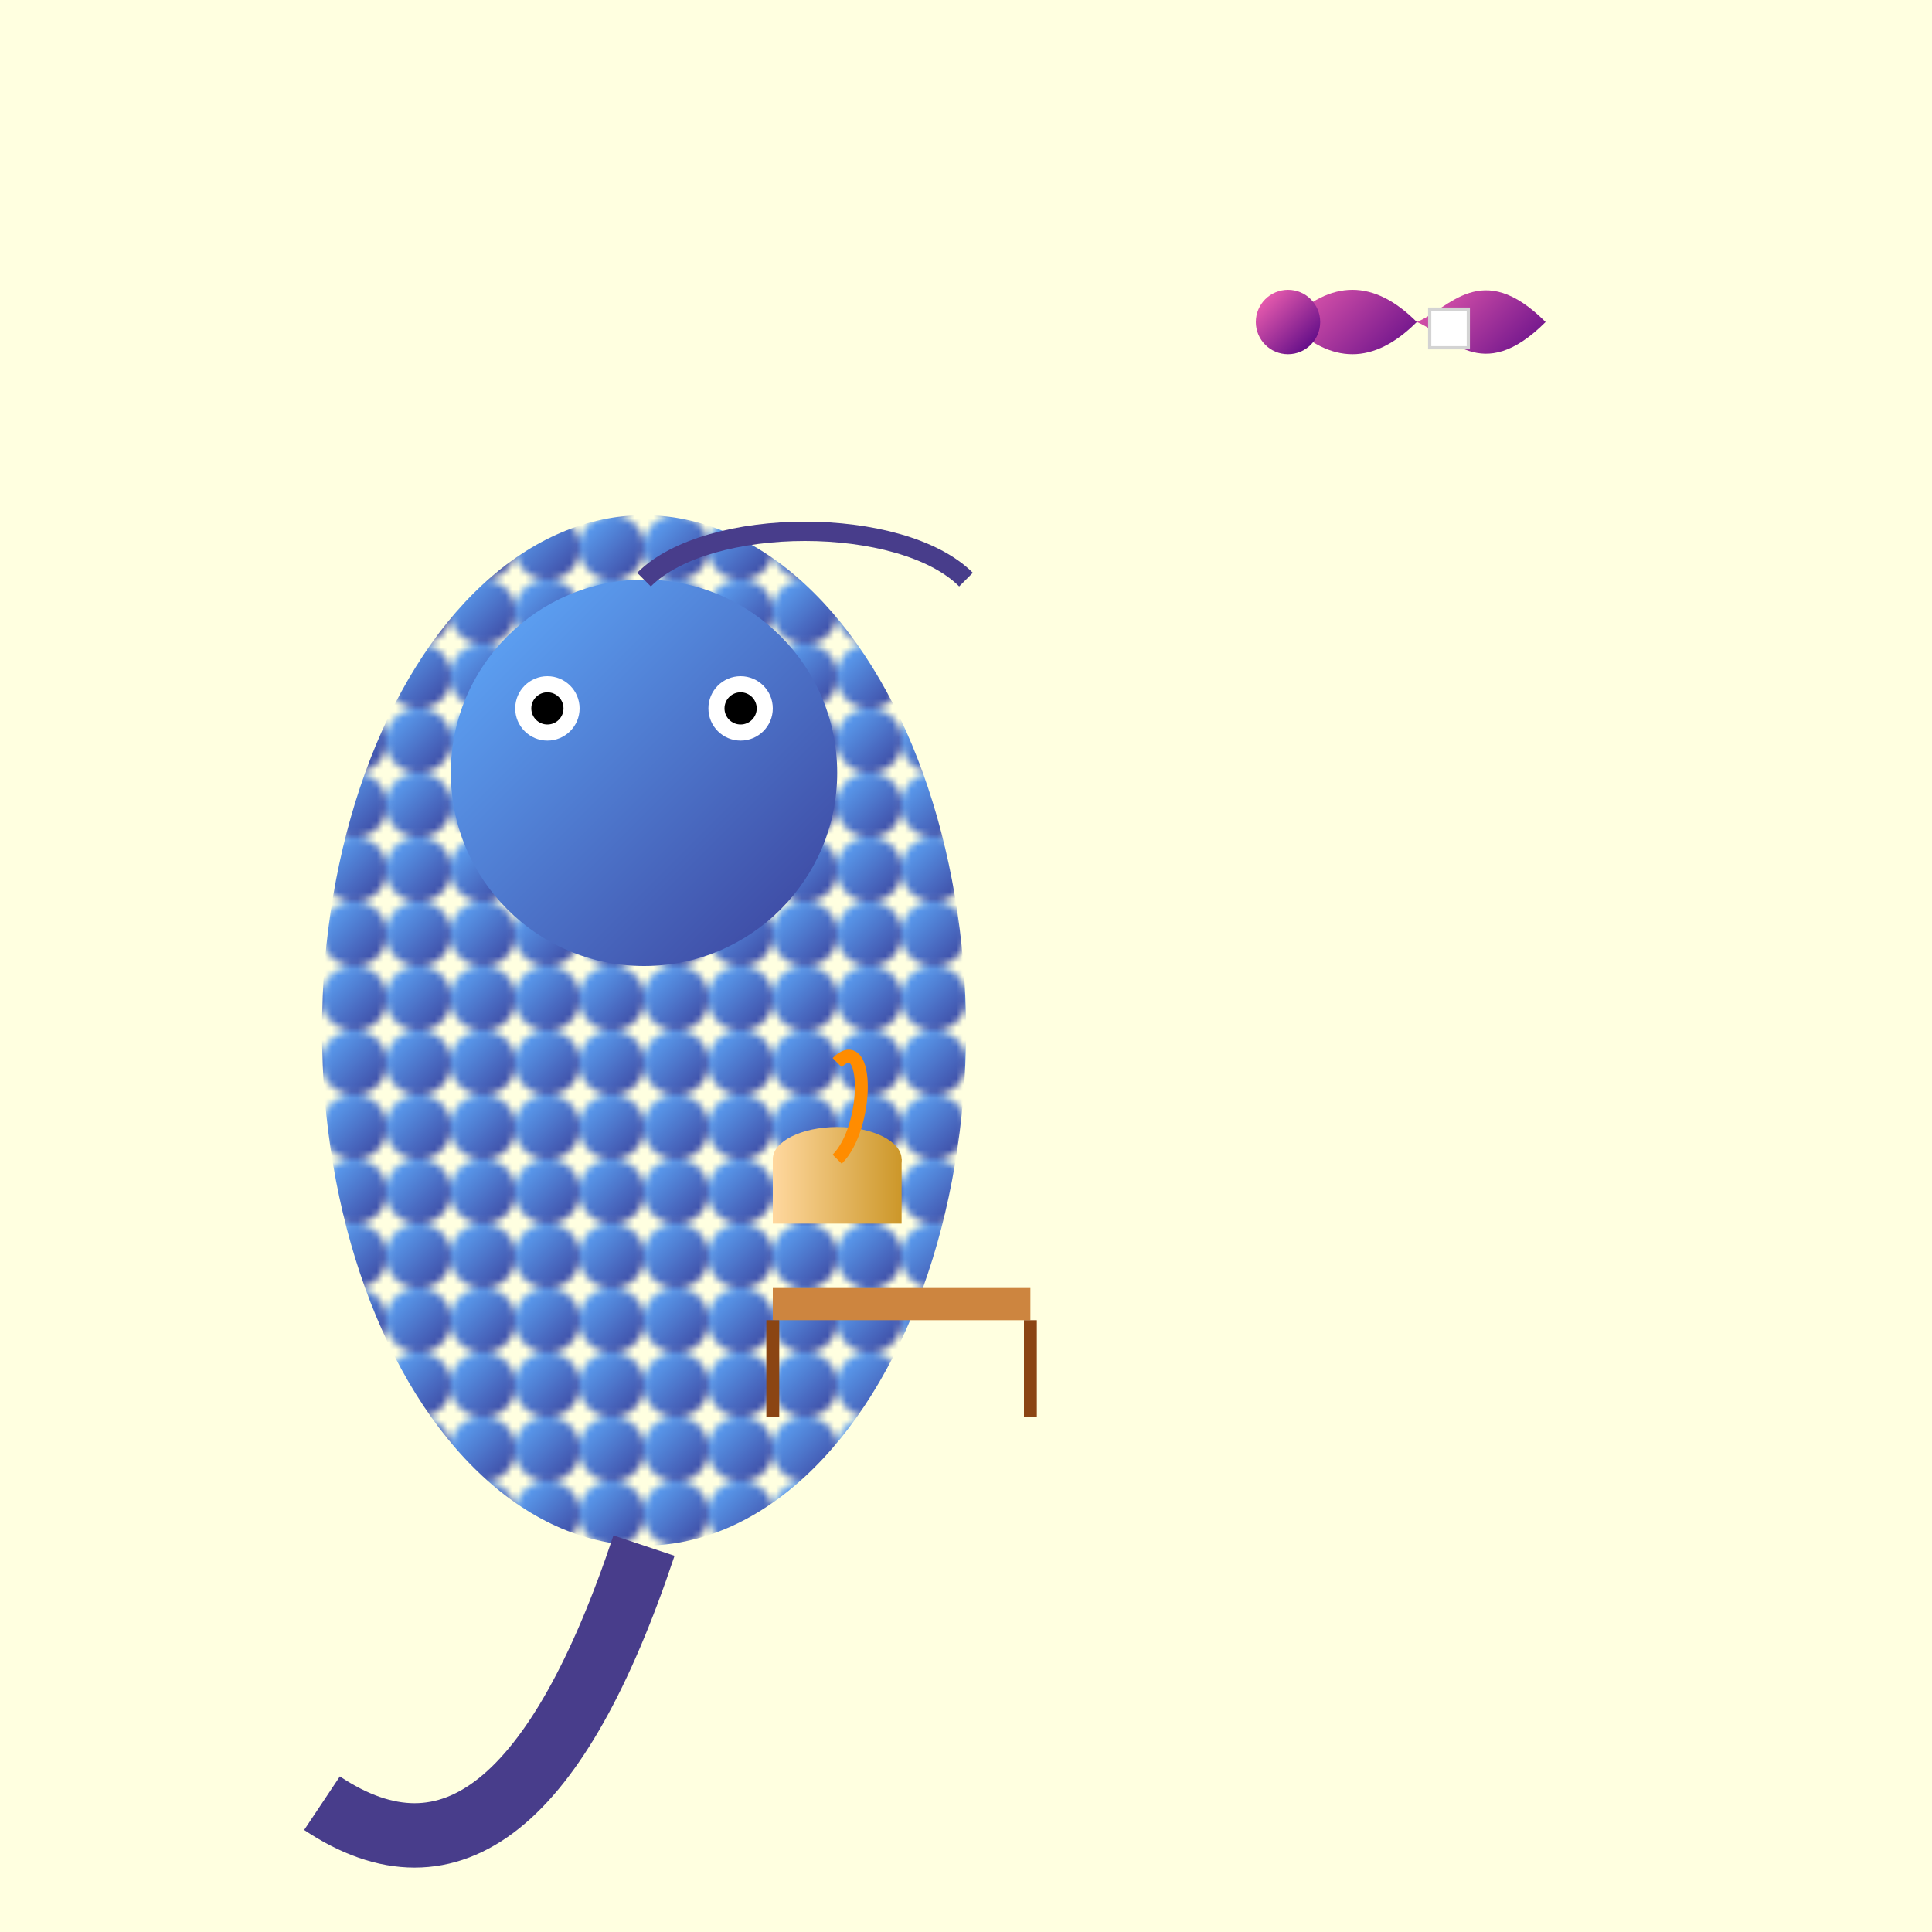 <svg viewBox="0 0 300 300" xmlns="http://www.w3.org/2000/svg">
  <defs>
    <linearGradient id="dragonGradient" x1="0%" y1="0%" x2="100%" y2="100%">
      <stop offset="0%" style="stop-color:rgb(97,174,255);stop-opacity:1" />
      <stop offset="100%" style="stop-color:rgb(58,63,153);stop-opacity:1" />
    </linearGradient>
    <linearGradient id="teaGradient" x1="0%" y1="0%" x2="100%" y2="0%">
      <stop offset="0%" style="stop-color:rgb(255,216,159);stop-opacity:1" />
      <stop offset="100%" style="stop-color:rgb(204,151,41);stop-opacity:1" />
    </linearGradient>
    <linearGradient id="hummingbirdGradient" x1="0%" y1="0%" x2="100%" y2="100%">
      <stop offset="0%" style="stop-color:rgb(255,105,180);stop-opacity:1" />
      <stop offset="100%" style="stop-color:rgb(75,0,130);stop-opacity:1" />
    </linearGradient>
    <pattern id="scalePattern" patternUnits="userSpaceOnUse" width="10" height="10">
      <circle cx="5" cy="5" r="5" fill="url(#dragonGradient)" />
    </pattern>
  </defs>
  
  <!-- Background -->
  <rect width="300" height="300" fill="lightyellow" />
  
  <!-- Dragon Body -->
  <g transform="translate(50, 120)">
    <ellipse cx="50" cy="40" rx="50" ry="80" fill="url(#scalePattern)" />
    <circle cx="50" cy="0" r="30" fill="url(#dragonGradient)" />
    <path d="M50,-30 C60,-40, 90,-40, 100,-30" fill="none" stroke="darkslateblue" stroke-width="3" />
    <circle cx="65" cy="-10" r="5" fill="white" />
    <circle cx="35" cy="-10" r="5" fill="white" />
    <circle cx="65" cy="-10" r="2.5" fill="black" />
    <circle cx="35" cy="-10" r="2.5" fill="black" />
    <!-- Tail -->
    <path d="M50,120 Q30,180, 0,160" fill="none" stroke="darkslateblue" stroke-width="10" />
  </g>
  
  <!-- Dragon's Tea Cup -->
  <g transform="translate(130, 180)">
    <ellipse cx="0" cy="0" rx="10" ry="5" fill="url(#teaGradient)" />
    <rect x="-10" y="0" width="20" height="10" fill="url(#teaGradient)" />
    <path d="M0,0 C5,-5, 5,-20, 0,-15" fill="none" stroke="darkorange" stroke-width="2" />
  </g>
  
  <!-- Tiny Table -->
  <g transform="translate(120, 200)">
    <rect x="0" y="0" width="40" height="5" fill="peru" />
    <path d="M0,5 L0,20 M40,5 L40,20" stroke="saddlebrown" stroke-width="2" />
  </g>
  
  <!-- Hummingbird Offering Sugar Cube -->
  <g transform="translate(200, 50)">
    <path d="M0,0 Q10,-10, 20,0 Q10,10, 0,0" fill="url(#hummingbirdGradient)" />
    <circle cx="0" cy="0" r="5" fill="url(#hummingbirdGradient)" />
    <path d="M20,0 C25,2, 30,10, 40,0 C30,-10, 25,-2, 20,0" fill="url(#hummingbirdGradient)" />
    <!-- Sugar Cube -->
    <rect x="22" y="-2" width="6" height="6" fill="white" stroke="lightgrey" stroke-width="0.5" />
  </g>
</svg>